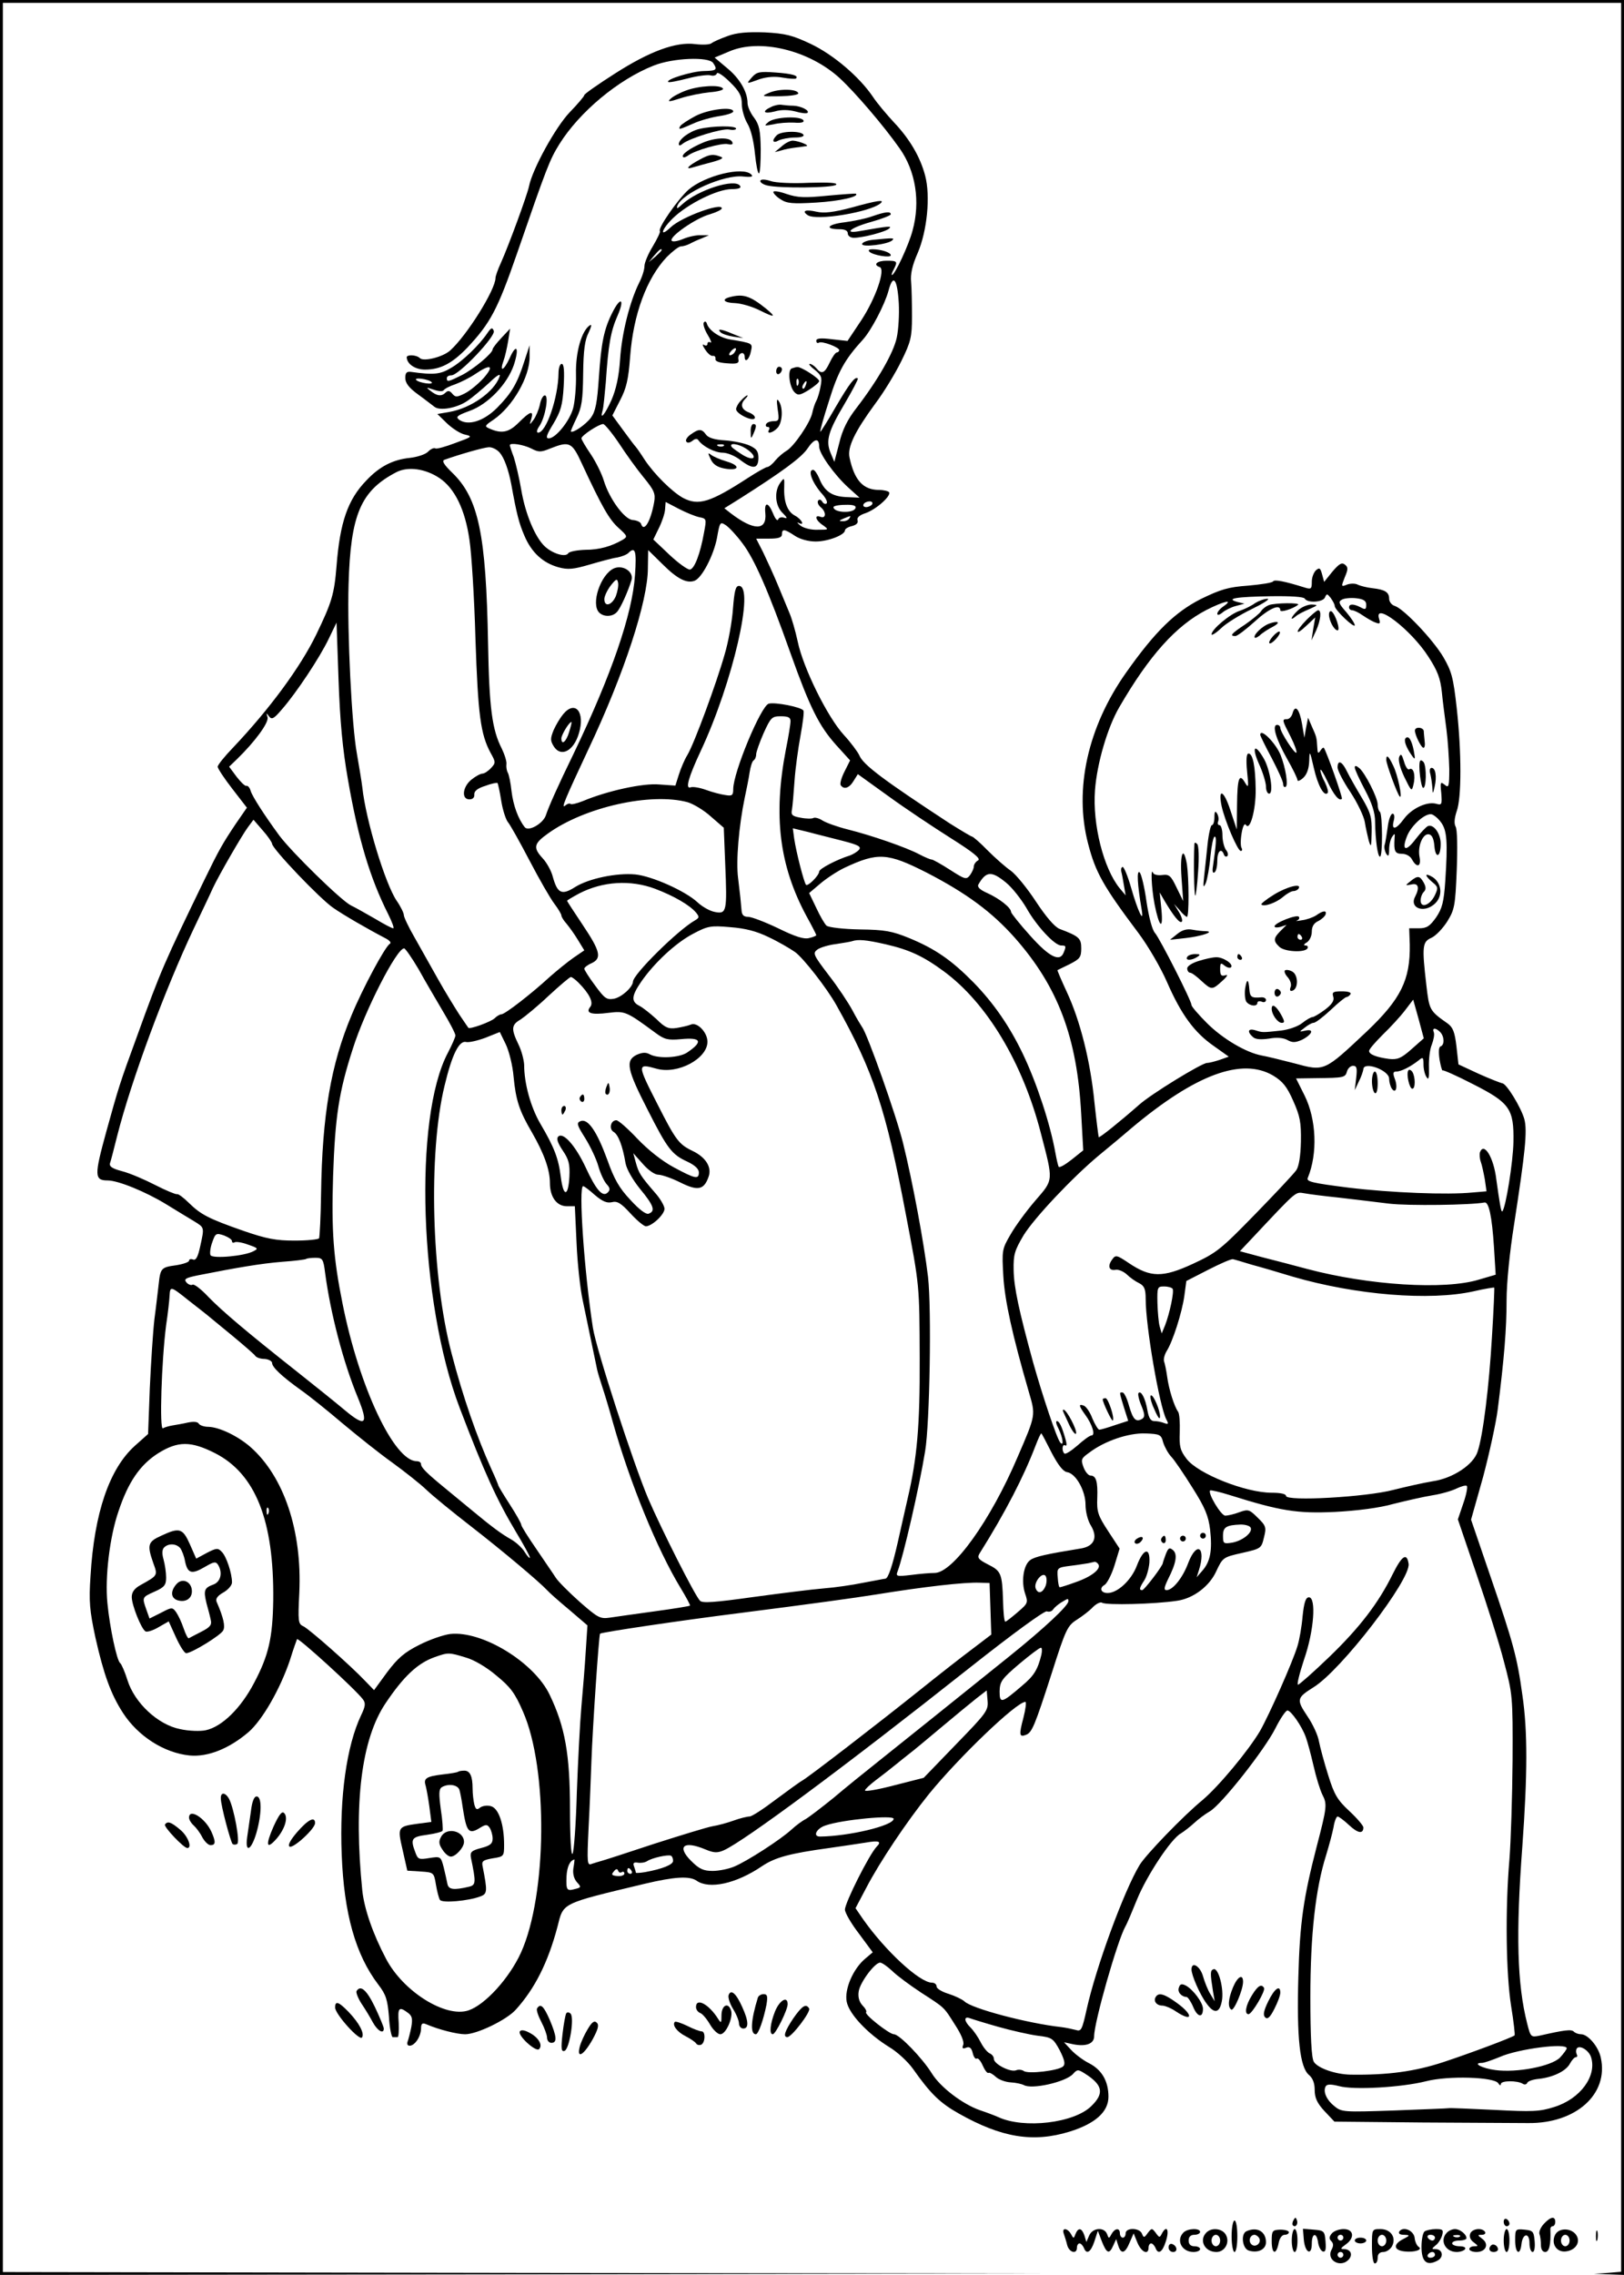 <?xml version="1.0" standalone="no"?>
<!DOCTYPE svg PUBLIC "-//W3C//DTD SVG 20010904//EN"
 "http://www.w3.org/TR/2001/REC-SVG-20010904/DTD/svg10.dtd">
<svg version="1.0" xmlns="http://www.w3.org/2000/svg"
 width="567pt" height="794pt" viewBox="0 0 567 794"
 preserveAspectRatio="xMidYMid meet">

<g transform="translate(0,794) scale(0.1,-0.1)"
fill="#000000" stroke="none">
<path d="M0 3970 l0 -3970 1833 2 1832 3 -1827 2 -1828 3 0 3960 0 3960 2825
0 2825 0 0 -3959 0 -3960 -47 -4 -48 -3 53 -2 52 -2 0 3970 0 3970 -2835 0
-2835 0 0 -3970z"/>
<path d="M2540 7814 c-25 -9 -50 -20 -56 -25 -6 -5 -31 -6 -56 -3 -68 9 -160
-25 -283 -104 -58 -37 -105 -70 -105 -74 0 -4 -23 -31 -51 -60 -49 -51 -130
-198 -142 -258 -6 -30 -71 -207 -98 -267 -11 -24 -19 -47 -19 -53 0 -41 -100
-201 -158 -253 -25 -23 -93 -40 -106 -27 -12 12 -46 13 -46 3 1 -24 30 -43 64
-43 54 0 95 22 147 76 81 86 106 133 174 329 105 304 114 327 148 382 70 112
205 225 329 274 67 27 193 32 208 9 16 -24 12 -27 -34 -28 -40 -1 -132 -29
-123 -38 2 -3 32 3 67 12 34 9 71 14 81 11 10 -3 20 0 22 7 2 6 23 -8 45 -30
34 -33 42 -49 42 -77 0 -20 9 -51 20 -69 12 -20 22 -63 26 -106 4 -39 10 -69
14 -67 4 2 6 40 6 84 -1 66 -5 85 -23 110 -13 16 -23 40 -23 51 0 39 -27 86
-71 122 l-44 37 50 21 c107 47 280 5 387 -93 53 -49 152 -164 209 -245 56 -79
73 -186 45 -287 -13 -50 -62 -155 -72 -155 -2 0 0 9 6 19 15 29 13 31 -25 31
-33 0 -48 -14 -24 -22 22 -7 -14 -110 -64 -186 l-48 -72 -55 6 c-39 5 -54 3
-54 -5 0 -7 4 -10 9 -7 10 7 71 -16 71 -26 0 -4 -4 -8 -8 -8 -5 0 -16 -16 -25
-35 -18 -38 -28 -43 -47 -20 -7 8 -17 15 -23 15 -5 0 3 -10 18 -21 23 -19 26
-27 20 -57 -3 -19 -10 -42 -15 -51 -5 -9 -11 -28 -14 -42 -7 -34 -65 -119 -91
-133 -10 -6 -28 -21 -38 -33 -10 -13 -23 -23 -28 -23 -5 0 -35 -17 -66 -37
-134 -87 -174 -99 -228 -71 -38 21 -100 82 -134 133 -14 22 -28 42 -31 45 -3
3 -23 29 -44 58 l-38 52 27 53 c22 42 29 72 35 152 11 148 58 274 128 348 20
20 42 37 49 37 7 0 21 4 31 9 9 5 28 14 42 19 l25 11 -28 0 c-15 1 -43 -5 -62
-13 -19 -8 -37 -11 -40 -6 -9 14 85 79 133 92 23 7 42 16 42 21 0 21 -139 -30
-177 -65 -42 -40 -35 -10 7 31 52 50 155 101 205 101 24 0 34 4 29 11 -17 28
-148 -14 -202 -64 -17 -16 -21 -17 -17 -5 17 44 162 109 229 102 29 -3 37 -1
29 7 -29 29 -162 -4 -219 -53 -37 -33 -109 -136 -100 -145 2 -3 -9 -26 -25
-53 -16 -26 -29 -57 -29 -69 0 -12 -8 -38 -19 -59 -32 -65 -60 -174 -66 -266
-4 -60 -14 -105 -30 -142 -23 -51 -42 -74 -31 -36 3 9 7 53 11 97 9 133 17
178 41 233 26 59 11 69 -18 11 -29 -57 -39 -105 -47 -225 -6 -91 -12 -120 -28
-142 -18 -24 -63 -55 -70 -48 -1 1 8 22 20 47 18 37 22 62 23 155 1 82 6 118
19 143 9 19 12 30 5 26 -29 -18 -51 -94 -49 -172 1 -43 -4 -96 -10 -118 -12
-44 -61 -105 -85 -105 -12 0 -8 12 16 51 26 44 32 64 36 130 3 55 1 79 -7 79
-6 0 -11 -15 -11 -32 -1 -86 -43 -208 -71 -208 -7 0 -5 10 5 24 20 31 33 106
18 106 -6 0 -14 -15 -17 -32 -4 -18 -14 -42 -22 -53 -15 -20 -15 -19 -8 3 9
31 -4 27 -44 -13 -35 -35 -60 -40 -104 -20 -16 7 -14 10 16 30 67 46 127 150
126 220 l0 40 -18 -55 c-25 -79 -45 -112 -95 -163 -48 -48 -102 -64 -133 -42
-13 10 -7 15 37 31 64 23 131 93 154 160 20 61 9 78 -15 23 -20 -43 -36 -50
-21 -8 5 13 12 44 16 68 l7 44 -31 -33 c-16 -17 -30 -35 -30 -39 0 -14 -66
-69 -107 -90 -48 -24 -53 -25 -53 -11 0 6 7 10 16 10 26 0 155 136 148 155 -5
13 -9 12 -22 -7 -28 -42 -87 -99 -127 -122 -38 -23 -61 -25 -140 -14 -15 2
-20 -3 -20 -21 0 -18 13 -35 45 -58 25 -18 50 -38 57 -43 19 -15 79 -4 115 21
18 12 52 41 76 63 29 28 41 34 36 21 -19 -53 -100 -110 -176 -123 l-41 -7 34
-33 c19 -18 47 -36 63 -39 27 -6 24 -8 -34 -29 -34 -13 -66 -22 -70 -19 -5 3
-16 -2 -25 -11 -9 -10 -38 -19 -63 -22 -60 -6 -107 -30 -153 -79 -65 -67 -92
-146 -104 -298 -8 -100 -17 -128 -71 -240 -55 -113 -162 -259 -291 -395 -29
-30 -53 -60 -53 -66 0 -6 23 -41 51 -77 l51 -66 -40 -58 c-44 -66 -57 -88
-108 -193 -140 -289 -152 -315 -235 -545 -62 -169 -65 -180 -108 -335 -42
-153 -42 -170 5 -170 36 0 132 -39 204 -83 36 -22 80 -49 97 -59 37 -23 37
-20 22 -88 -8 -37 -15 -50 -25 -46 -8 3 -14 1 -14 -4 0 -5 -20 -12 -45 -16
-52 -7 -55 -10 -61 -66 -3 -24 -9 -79 -15 -123 -5 -44 -12 -152 -16 -240 l-6
-160 -46 -41 c-89 -80 -142 -234 -155 -455 -6 -89 -3 -120 17 -214 29 -129 54
-198 96 -263 53 -82 144 -140 233 -149 64 -6 138 24 205 81 49 42 111 151 145
251 12 39 24 72 25 74 4 7 205 -176 230 -210 10 -13 9 -24 -6 -55 -51 -107
-76 -286 -68 -487 8 -206 48 -349 128 -454 27 -35 32 -53 37 -112 2 -39 9 -71
13 -71 5 0 12 0 17 0 4 0 5 23 4 50 -4 53 1 58 32 35 15 -11 17 -21 12 -50 -4
-20 -10 -43 -13 -51 -3 -8 0 -14 7 -14 18 0 39 31 40 59 0 18 4 22 18 16 44
-19 108 -35 136 -35 41 0 145 50 177 86 66 73 112 164 145 288 22 86 8 80 304
151 105 25 157 28 182 11 44 -31 138 -11 229 51 45 30 95 44 234 63 44 6 101
15 128 19 46 8 56 4 38 -14 -26 -27 -111 -196 -111 -220 0 -11 22 -49 49 -84
l48 -65 -26 -22 c-43 -36 -73 -107 -65 -150 8 -43 73 -112 149 -159 27 -16 64
-50 82 -75 62 -88 95 -120 161 -157 149 -84 259 -102 386 -63 90 28 136 69
136 122 0 54 -23 94 -68 117 -20 10 -48 31 -62 46 l-25 27 32 -7 c45 -9 73 2
73 28 0 49 81 333 109 383 6 10 24 53 41 95 34 83 119 212 153 230 11 7 32 23
46 36 14 13 39 32 55 41 41 24 192 216 229 290 17 34 36 62 42 62 12 0 50 -54
64 -93 6 -16 18 -61 27 -100 9 -40 23 -85 31 -101 17 -33 16 -43 -20 -181 -46
-178 -59 -265 -64 -455 -6 -212 5 -315 37 -342 13 -11 20 -28 20 -52 0 -27 8
-46 34 -74 l35 -37 308 -3 c169 -1 335 -2 368 -2 167 -2 282 101 254 228 -8
39 -45 82 -69 82 -9 0 -20 4 -25 9 -9 9 -32 6 -120 -14 -30 -6 -31 -5 -43 42
-35 137 -40 312 -17 618 18 251 19 402 0 530 -18 131 -32 182 -112 415 l-67
196 42 149 c22 83 45 188 51 235 23 181 31 283 31 382 0 60 11 169 26 263 39
253 47 328 36 369 -12 42 -63 125 -77 125 -5 1 -42 15 -82 33 l-71 33 -7 63
c-6 50 -12 66 -31 80 -63 44 -64 47 -74 133 -16 137 -14 152 18 166 15 7 39
32 55 57 25 41 28 53 33 179 3 77 2 143 -4 152 -6 11 -4 30 4 54 17 47 17 205
0 359 -12 108 -18 129 -47 179 -37 62 -138 168 -169 178 -11 3 -20 15 -20 25
0 23 -14 32 -58 37 -19 2 -42 8 -51 12 -8 5 -25 5 -37 1 -22 -9 -22 -8 -9 25
12 28 12 35 1 44 -11 9 -20 4 -44 -24 l-29 -36 -7 26 c-6 22 -9 25 -21 15 -8
-7 -15 -25 -15 -40 0 -26 -2 -28 -27 -20 -67 21 -103 28 -108 21 -2 -5 -42
-11 -87 -15 -70 -5 -96 -13 -166 -47 -90 -46 -159 -113 -260 -256 -134 -189
-183 -408 -133 -598 26 -100 52 -147 176 -312 33 -44 78 -121 100 -172 49
-112 95 -175 163 -222 l52 -37 -31 -11 c-18 -6 -38 -11 -45 -11 -18 0 -196
-109 -237 -146 -66 -58 -138 -116 -141 -113 -1 2 -8 57 -15 122 -14 143 -50
286 -97 386 -19 41 -33 74 -32 75 2 1 21 10 43 21 35 18 40 24 40 55 0 35 -7
42 -76 68 -17 7 -47 42 -82 95 -30 46 -70 95 -88 108 -19 13 -55 45 -81 71
-26 27 -51 48 -54 48 -3 0 -38 21 -78 46 -232 152 -303 205 -316 238 -5 11
-29 44 -54 71 -57 62 -142 234 -161 326 -8 37 -21 82 -29 100 -8 19 -26 63
-41 99 -15 36 -38 86 -51 113 l-24 47 45 0 c33 0 45 4 45 15 0 20 9 19 45 -5
18 -12 47 -20 73 -20 43 0 102 23 102 39 0 5 11 12 25 15 15 4 22 11 19 20 -3
9 6 18 28 25 37 13 90 60 82 73 -3 4 -19 8 -35 8 -55 0 -86 33 -103 113 -8 36
18 90 89 187 31 41 72 109 92 150 33 67 37 84 37 155 0 44 -1 98 -3 120 -3 28
4 59 23 102 33 77 45 199 26 270 -17 65 -54 128 -109 186 -25 27 -59 67 -74
90 -47 69 -137 146 -217 184 -64 30 -87 36 -160 40 -61 2 -98 -1 -130 -13z
m-230 -747 c0 -2 -10 -12 -22 -23 l-23 -19 19 23 c18 21 26 27 26 19z m828
-186 c2 -38 -1 -91 -7 -119 -11 -53 -67 -150 -140 -245 -32 -41 -50 -77 -61
-124 l-17 -65 -13 31 c-18 43 -8 76 49 172 27 46 48 86 46 88 -9 9 -29 -17
-77 -99 -28 -49 -53 -88 -54 -87 -2 2 12 51 31 110 31 100 54 142 118 212 29
32 76 122 89 170 16 61 31 43 36 -44z m-1449 -260 c-19 -21 -48 -45 -66 -54
-28 -14 -33 -14 -44 -1 -8 10 -15 12 -23 4 -14 -14 -29 -13 -52 5 -18 14 -17
14 10 5 17 -6 32 -7 35 -2 3 5 22 15 41 21 19 7 51 23 70 36 53 36 67 30 29
-14z m-182 -15 c4 -4 -4 -6 -19 -4 -15 2 -31 7 -35 12 -4 4 4 6 19 4 15 -2 31
-7 35 -12z m654 -213 c24 -37 63 -91 86 -119 37 -45 42 -57 37 -86 -12 -68
-36 -108 -46 -76 -2 6 -15 12 -29 13 -29 2 -82 75 -101 138 -7 23 -27 64 -45
91 -18 26 -33 52 -33 56 0 10 61 50 76 50 5 0 30 -30 55 -67z m699 -12 c0 -24
53 -98 101 -142 l40 -36 -46 2 c-50 2 -77 20 -95 66 -7 16 -16 29 -21 29 -21
0 -2 -48 34 -87 11 -13 17 -26 13 -30 -4 -4 -11 -1 -15 6 -5 8 -11 9 -15 3 -3
-5 1 -15 9 -22 20 -16 20 -41 0 -34 -23 9 -18 -12 8 -29 22 -16 21 -16 -19
-16 -22 -1 -49 6 -60 15 -10 8 -13 13 -6 9 23 -12 12 12 -12 25 -27 14 -40 48
-38 100 1 33 0 34 -13 16 -23 -30 -19 -82 8 -107 16 -16 17 -20 5 -16 -9 3
-19 1 -21 -6 -3 -7 -11 3 -18 21 -17 41 -31 41 -27 1 6 -62 -40 -62 -120 -1
l-23 18 53 33 c148 94 215 143 237 175 24 36 41 39 41 7z m-1006 -6 c27 -14
34 -14 68 0 66 26 75 22 109 -52 71 -153 96 -196 128 -225 32 -29 33 -31 15
-42 -40 -23 -81 -35 -131 -35 -28 -1 -55 -6 -59 -12 -9 -15 -54 -2 -82 24 -34
32 -68 114 -82 197 -7 41 -19 92 -26 114 -8 21 -14 40 -14 42 0 10 48 2 74
-11z m-110 -14 c16 -18 31 -59 41 -111 19 -105 27 -136 46 -180 25 -59 65 -95
119 -110 33 -9 52 -7 107 9 38 11 81 23 97 25 16 3 34 10 40 16 24 24 29 7 23
-77 -9 -136 -82 -348 -214 -623 -57 -117 -87 -185 -97 -215 -9 -29 -61 -59
-74 -42 -23 29 -40 76 -46 125 -3 29 -9 58 -13 65 -4 7 -6 20 -5 29 2 9 -6 34
-16 55 -34 66 -44 142 -48 368 -7 380 -33 506 -125 595 -28 27 -37 41 -28 45
53 19 137 43 155 44 11 1 28 -7 38 -18z m-209 -90 c53 -36 89 -110 104 -215 7
-44 17 -200 21 -346 9 -267 18 -333 53 -398 18 -32 18 -35 1 -53 -9 -10 -23
-19 -29 -19 -7 0 -24 -9 -39 -21 -31 -25 -36 -69 -7 -69 12 0 18 7 17 17 -1
12 12 22 38 30 21 8 41 12 43 10 2 -3 8 -30 13 -62 5 -32 16 -65 23 -74 8 -9
42 -70 76 -135 34 -65 73 -133 87 -151 13 -17 24 -36 24 -40 0 -5 8 -18 18
-29 10 -12 28 -37 40 -57 l22 -36 -38 -26 c-20 -14 -57 -44 -82 -66 -64 -59
-157 -131 -169 -131 -5 0 -16 -6 -24 -14 -12 -12 -88 -40 -92 -33 -1 1 -15 22
-32 47 -16 25 -50 80 -74 123 -24 43 -61 108 -81 144 -21 36 -38 72 -38 79 0
7 -11 30 -25 50 -40 59 -108 282 -120 396 -2 18 -11 71 -19 118 -18 97 -34
420 -29 590 7 244 42 327 167 392 41 21 102 12 151 -21z m906 -136 c26 -5 26
-6 17 -54 -13 -73 -33 -126 -49 -129 -8 -1 -40 22 -71 51 l-57 54 19 39 c11
22 21 51 22 66 l2 26 46 -24 c25 -13 57 -26 71 -29z m604 45 c-3 -5 -13 -10
-21 -10 -8 0 -12 5 -9 10 3 6 13 10 21 10 8 0 12 -4 9 -10z m-58 -13 c-6 -20
-77 -17 -77 3 0 4 18 8 41 8 27 1 39 -3 36 -11z m-22 -37 c-3 -5 -14 -10 -23
-9 -14 0 -13 2 3 9 27 11 27 11 20 0z m-373 -86 c42 -55 91 -167 168 -384 68
-191 100 -254 159 -320 l49 -54 -19 -38 c-11 -21 -17 -43 -14 -48 11 -17 30
-11 45 14 l15 24 107 -77 c59 -43 157 -108 217 -146 81 -51 106 -72 96 -78 -8
-4 -15 -14 -15 -21 0 -7 -6 -20 -13 -30 -13 -17 -17 -16 -70 18 -31 20 -60 36
-64 36 -5 0 -24 8 -43 18 -45 24 -166 66 -250 87 -36 9 -75 23 -88 31 -12 8
-27 12 -32 9 -5 -3 -25 -3 -45 1 -29 5 -34 10 -30 28 2 11 6 57 9 101 3 44 13
115 21 158 8 44 13 83 10 87 -7 12 -98 30 -121 24 -27 -7 -124 -240 -124 -298
0 -22 -4 -25 -27 -21 -16 2 -46 10 -68 18 -22 8 -46 12 -54 9 -19 -7 -8 34 36
128 111 237 189 575 133 575 -12 0 -16 -18 -21 -80 -3 -44 -16 -116 -29 -159
-28 -99 -106 -311 -130 -351 -10 -16 -23 -47 -30 -69 l-12 -38 -57 4 c-56 5
-180 -22 -266 -58 -20 -8 -40 -13 -43 -10 -3 3 -11 1 -19 -6 -15 -12 0 23 81
196 125 264 208 518 208 633 l1 63 51 -50 c51 -51 84 -67 111 -57 26 10 66 88
78 148 10 57 11 59 31 46 12 -8 38 -36 58 -63z m2068 -219 c0 -14 70 -80 70
-67 0 6 -14 27 -30 46 -26 29 -28 36 -15 43 8 5 31 7 50 5 26 -3 35 -9 35 -23
0 -16 -3 -18 -19 -9 -25 13 -41 13 -41 0 0 -5 5 -10 11 -10 6 0 23 -8 37 -18
15 -10 35 -22 45 -25 15 -6 17 -3 12 13 -20 63 112 -38 172 -132 32 -49 42
-76 47 -123 3 -33 11 -91 16 -130 5 -38 9 -101 10 -139 0 -62 -2 -67 -16 -55
-15 12 -16 9 -12 -29 3 -41 2 -43 -19 -37 -33 8 -86 -18 -112 -54 -27 -37 -44
-40 -35 -6 4 15 2 25 -4 25 -6 0 -14 -21 -17 -47 -4 -27 -8 -55 -11 -63 -2 -8
1 -22 6 -30 7 -11 10 -8 10 15 0 17 5 37 11 45 8 12 10 12 8 -5 -3 -46 1 -55
26 -55 14 0 29 -8 35 -20 17 -31 33 -25 26 10 -7 37 12 82 33 78 11 -2 17 -16
19 -41 4 -46 22 -39 22 8 0 35 -24 69 -44 62 -6 -2 -25 -22 -43 -45 -35 -47
-51 -41 -30 11 16 38 63 79 85 75 8 -2 23 -14 33 -28 21 -28 24 -68 15 -205
-5 -74 -11 -96 -32 -127 -22 -31 -33 -38 -60 -38 l-34 0 2 -57 c2 -123 -31
-190 -150 -303 -150 -141 -147 -140 -254 -111 -46 12 -96 24 -113 27 -54 10
-136 58 -191 113 -30 30 -54 58 -54 63 0 15 -110 231 -127 251 -10 10 -22 56
-30 109 -7 51 -18 97 -24 103 -11 10 -8 -43 7 -130 9 -52 -13 -7 -37 77 -12
42 -26 75 -30 72 -5 -2 -6 -10 -4 -17 2 -7 6 -28 9 -47 l6 -35 -21 25 c-56 69
-95 222 -86 342 7 94 44 220 85 290 105 181 198 284 304 339 61 31 97 39 60
13 -12 -8 -22 -20 -22 -26 0 -6 7 -5 18 4 9 8 31 19 47 23 l30 8 -25 6 c-43
12 -3 18 117 20 69 1 114 -2 118 -8 10 -17 65 -13 71 4 6 14 8 13 20 -2 7 -10
14 -22 14 -28z m-3445 -607 c36 -207 77 -343 140 -468 14 -28 22 -50 18 -50
-5 0 -33 15 -63 33 -30 17 -68 39 -85 47 -34 17 -206 185 -250 244 -52 71 -94
136 -100 156 -3 11 -10 19 -15 17 -5 -1 -20 14 -34 32 l-26 35 27 26 c63 61
113 129 107 147 -5 15 -4 16 5 3 10 -13 17 -9 46 25 49 56 131 179 163 246
l27 56 7 -200 c5 -143 14 -242 33 -349z m1545 205 c0 -10 -7 -54 -16 -98 -45
-233 -23 -407 72 -583 19 -34 34 -64 34 -66 0 -2 -11 -7 -25 -10 -18 -5 -49 5
-108 34 -46 22 -93 40 -105 40 -16 0 -22 7 -23 23 -3 34 -4 47 -12 112 -8 60
3 184 23 280 6 28 14 67 17 88 3 20 9 40 14 43 5 3 9 12 9 21 0 8 12 42 26 74
25 55 29 59 60 59 26 0 34 -4 34 -17z m-359 -283 c20 -6 57 -28 81 -50 l45
-39 5 -126 c7 -167 5 -176 -36 -168 -17 3 -44 18 -61 34 -42 39 -158 91 -217
97 -65 6 -162 -14 -210 -44 -47 -30 -62 -22 -78 36 -5 20 -21 49 -35 64 -34
37 -32 51 17 86 128 93 361 145 489 110z m-1451 -145 c0 -17 169 -194 214
-224 36 -25 117 -72 184 -107 13 -7 19 -15 13 -18 -17 -11 -94 -154 -133 -248
-73 -173 -103 -350 -107 -623 -1 -82 -5 -153 -7 -157 -3 -4 -41 -8 -85 -8 -65
0 -98 6 -179 34 -123 43 -149 57 -191 98 -18 18 -37 32 -41 30 -5 -1 -39 13
-76 32 -37 19 -88 41 -115 48 -34 9 -46 16 -43 28 3 8 14 51 25 95 49 193 167
512 268 725 30 63 60 126 66 140 21 45 102 185 122 212 l20 27 32 -37 c18 -20
32 -41 33 -47z m1993 10 c54 -14 65 -20 56 -31 -6 -7 -21 -16 -32 -20 -43 -13
-107 -46 -107 -56 0 -13 -39 -53 -46 -46 -7 8 -34 113 -41 160 l-5 37 54 -13
c29 -8 83 -21 121 -31z m293 -111 c139 -72 227 -137 307 -227 151 -171 218
-348 232 -617 l7 -125 -40 -32 c-23 -18 -43 -30 -46 -25 -2 4 -7 25 -11 47
-18 102 -66 247 -114 347 -46 96 -101 176 -172 249 -77 78 -133 117 -225 155
-59 24 -84 29 -172 30 -56 1 -108 7 -116 13 -7 6 -23 34 -36 62 l-25 52 39 33
c21 18 59 43 84 55 117 55 150 53 288 -17z m277 -35 c21 -17 52 -57 70 -87 35
-63 99 -132 122 -132 17 0 18 -2 9 -24 -13 -35 -50 -17 -117 58 -37 41 -67 79
-67 83 0 15 -41 47 -83 66 -25 11 -36 21 -31 30 27 47 46 48 97 6z m-1226 -21
c66 -25 121 -57 143 -83 12 -15 12 -18 -3 -27 -59 -33 -216 -188 -217 -214 -1
-20 -40 -55 -67 -60 -25 -4 -32 1 -65 46 -21 28 -38 55 -38 59 0 4 11 13 25
19 37 17 31 42 -30 133 -30 45 -55 83 -55 85 0 2 19 13 43 26 82 42 178 48
264 16z m397 -169 c34 -16 75 -40 92 -52 29 -21 111 -126 144 -185 129 -230
173 -362 243 -732 48 -250 47 -245 48 -500 1 -236 -9 -349 -42 -490 -11 -47
-26 -116 -35 -155 -18 -79 -33 -125 -43 -125 -3 0 -37 -7 -76 -14 -38 -8 -101
-17 -140 -20 -38 -3 -149 -17 -245 -30 -135 -19 -178 -22 -186 -13 -18 18
-135 250 -181 357 -52 123 -181 519 -193 596 -30 193 -51 494 -34 494 4 0 22
-14 41 -31 26 -22 42 -29 59 -25 19 5 32 -3 65 -39 23 -25 47 -45 54 -45 21 0
65 41 65 61 0 10 -15 36 -33 56 -51 59 -57 69 -67 105 l-9 33 33 -37 c19 -22
42 -38 54 -38 12 0 47 -12 77 -27 62 -31 83 -26 99 20 12 33 -10 68 -56 90
-48 23 -59 38 -122 162 -72 141 -72 144 -4 125 74 -21 178 35 178 94 0 33 -36
70 -58 60 -9 -4 -32 -9 -50 -12 -28 -4 -40 1 -70 31 -21 19 -47 40 -59 46 -30
15 -29 34 6 85 46 66 120 135 181 167 51 27 61 29 129 23 53 -4 92 -14 135
-35z m409 -25 c82 -19 130 -41 202 -94 151 -111 276 -320 339 -565 44 -169 45
-161 -19 -235 -31 -36 -70 -89 -87 -119 -30 -51 -30 -56 -25 -145 5 -85 31
-204 89 -404 24 -82 25 -79 -39 -227 -94 -221 -226 -405 -290 -405 -16 0 -52
-3 -82 -7 -51 -6 -54 -5 -47 13 19 49 75 290 96 419 16 95 23 496 10 609 -14
118 -54 333 -87 466 -24 98 -125 382 -143 405 -4 6 -20 32 -34 59 -14 26 -51
82 -83 123 -54 71 -56 76 -39 89 10 7 39 16 65 19 25 4 51 8 56 10 21 7 48 5
118 -11z m-1632 -86 c22 -40 61 -106 85 -147 24 -40 44 -78 44 -85 0 -6 -12
-33 -26 -60 -121 -227 -100 -871 41 -1240 85 -223 129 -320 196 -432 27 -45
49 -85 49 -90 0 -5 -8 3 -18 19 -9 15 -31 35 -49 45 -32 18 -66 43 -137 102
-23 19 -64 53 -91 75 -66 54 -85 73 -85 85 0 6 -7 10 -15 10 -79 0 -201 259
-259 550 -32 159 -39 253 -33 446 7 206 20 293 69 444 42 133 153 350 179 350
4 0 27 -33 50 -72z m558 -47 c39 -39 54 -70 42 -85 -18 -22 3 -29 64 -21 57 7
62 5 165 -71 30 -22 42 -25 87 -21 71 7 79 -8 23 -46 -27 -19 -101 -23 -131
-7 -14 8 -27 7 -47 -2 -39 -20 -33 -51 40 -193 69 -136 84 -155 139 -180 25
-12 39 -25 39 -37 0 -25 -12 -23 -88 18 -41 22 -90 61 -127 100 -33 35 -66 64
-73 64 -20 0 -27 -31 -9 -41 16 -10 31 -49 41 -109 4 -21 25 -58 51 -90 48
-58 54 -77 30 -86 -9 -4 -33 14 -64 48 -39 41 -57 73 -81 141 -36 98 -67 144
-93 134 -15 -6 -13 -13 16 -59 18 -29 39 -73 46 -98 7 -25 20 -53 29 -63 12
-13 13 -20 4 -29 -18 -18 -41 9 -77 87 -36 77 -79 125 -96 108 -7 -7 -2 -22
16 -49 21 -31 25 -47 23 -91 -4 -71 -21 -72 -30 -1 -8 65 -23 104 -72 187 -33
57 -56 139 -56 205 -1 17 -9 49 -20 71 -26 54 -25 68 8 87 15 10 59 46 97 82
39 36 73 65 78 66 4 0 16 -9 26 -19z m2909 -233 c-36 -32 -49 -37 -78 -34 -45
6 -70 16 -70 28 0 6 22 31 48 57 26 25 61 63 77 84 l29 38 19 -68 18 -67 -43
-38z m100 60 c15 -15 16 -45 2 -50 -7 -2 -8 -19 -4 -46 4 -23 9 -41 11 -38 2
2 50 -19 106 -48 128 -65 143 -86 141 -201 -1 -69 -27 -232 -39 -243 -4 -4 -9
27 -21 113 -9 75 -43 131 -57 93 -2 -7 -1 -22 3 -33 4 -11 10 -39 14 -61 l6
-42 -48 -4 c-88 -9 -287 -1 -435 17 -126 16 -147 21 -141 34 35 85 30 204 -11
287 l-30 60 70 1 c98 1 102 2 108 24 3 10 12 19 21 19 13 0 15 -8 11 -42 l-5
-43 14 30 c9 17 15 36 16 43 1 29 90 -3 90 -33 0 -11 4 -26 9 -34 14 -21 22 4
11 33 -8 21 -6 26 5 26 17 0 50 17 78 39 15 13 17 11 17 -15 0 -16 5 -36 11
-44 7 -11 9 -2 8 35 -1 28 3 63 10 79 6 16 10 35 7 43 -7 16 6 17 22 1z
m-3235 -155 c8 -83 20 -120 64 -195 42 -73 63 -130 63 -177 0 -49 24 -81 59
-81 l28 0 6 -129 c3 -71 13 -160 21 -197 8 -38 22 -105 31 -149 9 -44 18 -87
20 -96 2 -9 10 -36 18 -60 8 -24 25 -80 37 -124 59 -209 154 -442 236 -577 20
-33 35 -61 33 -62 -2 -2 -58 -11 -124 -20 -66 -9 -136 -19 -156 -22 -34 -5
-42 0 -105 55 -38 34 -76 72 -84 85 -8 13 -39 57 -67 99 -29 42 -53 80 -53 85
0 5 -18 37 -40 71 -22 34 -40 64 -40 66 0 2 -11 29 -25 59 -49 108 -99 251
-138 401 -71 268 -82 700 -25 935 26 109 51 160 76 153 10 -2 40 5 67 15 l50
20 21 -43 c11 -23 24 -74 27 -112z m2652 3 c33 -20 48 -38 70 -88 24 -54 28
-75 27 -142 -1 -50 -7 -87 -16 -100 -8 -12 -72 -80 -143 -153 -120 -123 -134
-135 -218 -174 -106 -49 -148 -48 -223 2 -43 29 -47 30 -59 13 -17 -23 -11
-40 12 -36 9 2 27 -5 39 -16 11 -11 31 -25 44 -31 17 -9 22 -20 22 -54 0 -97
48 -374 72 -421 9 -16 7 -18 -7 -13 -9 4 -25 7 -35 7 -12 0 -19 10 -24 38 -7
41 -22 70 -31 60 -3 -3 1 -23 10 -44 12 -30 13 -39 3 -46 -22 -13 -32 -3 -46
45 -7 26 -17 47 -23 47 -11 0 -12 4 5 -52 l15 -47 -46 -15 c-26 -9 -50 -16
-55 -16 -4 0 -15 18 -24 39 -8 22 -22 42 -30 45 -19 7 -18 0 5 -32 25 -34 36
-72 22 -72 -6 0 -28 -16 -49 -35 -22 -19 -42 -32 -46 -28 -10 10 -7 35 3 28 6
-3 6 5 1 22 -13 46 -22 63 -30 63 -5 0 -2 -12 6 -27 15 -31 19 -63 6 -48 -12
13 -63 166 -95 280 -49 179 -67 261 -68 322 -1 54 3 68 35 122 38 61 169 200
261 277 28 23 80 66 116 97 223 187 385 247 494 183z m230 -426 c50 -6 128
-15 175 -21 68 -8 286 -5 333 4 15 3 26 -48 33 -155 l6 -97 -58 -17 c-120 -37
-385 -20 -600 37 -44 12 -114 30 -157 41 l-78 21 48 51 c155 165 145 156 178
151 16 -3 71 -10 120 -15z m-3865 -152 c0 -5 4 -7 9 -4 5 3 26 0 47 -8 35 -12
37 -14 19 -23 -31 -17 -142 -27 -150 -14 -3 6 -1 26 6 45 11 32 14 33 41 24
15 -6 28 -14 28 -20z m325 -110 c19 -143 64 -314 114 -435 39 -95 28 -106 -45
-45 -32 27 -107 87 -165 133 -181 143 -262 212 -311 262 -25 27 -51 47 -56 43
-5 -3 -15 1 -21 8 -10 12 -3 16 41 25 137 27 219 41 293 47 44 3 82 8 84 10 2
2 17 4 32 4 25 0 28 -4 34 -52z m3235 28 c30 -8 95 -27 144 -42 220 -64 478
-85 631 -51 38 9 71 14 72 13 1 -1 -2 -78 -8 -172 -10 -172 -31 -344 -50 -400
-14 -46 -87 -94 -157 -104 -31 -5 -93 -19 -137 -30 -94 -25 -375 -41 -375 -21
0 7 -20 11 -50 11 -91 0 -257 66 -297 118 -23 30 -26 44 -24 94 1 33 -1 65 -6
71 -13 18 -32 77 -38 122 -3 22 -8 46 -11 54 -2 8 2 23 9 35 21 32 54 135 62
193 l7 52 76 39 c43 22 82 39 87 37 6 -1 35 -10 65 -19z m-3710 -126 c25 -19
52 -41 60 -47 8 -7 49 -40 90 -74 41 -34 78 -66 81 -71 4 -6 18 -11 33 -11 14
-1 26 -8 26 -14 0 -15 34 -47 101 -95 26 -18 91 -70 145 -116 55 -46 133 -108
174 -137 41 -30 95 -72 119 -95 23 -22 93 -79 155 -127 112 -87 238 -193 266
-223 8 -9 43 -40 78 -69 l63 -54 -6 -91 c-3 -50 -10 -136 -15 -191 -5 -55 -12
-190 -16 -300 -3 -110 -10 -207 -15 -215 -5 -9 -9 57 -9 156 0 190 -17 287
-71 399 -54 113 -235 224 -347 212 -24 -3 -73 -20 -108 -38 -52 -26 -75 -46
-112 -95 l-46 -63 -31 32 c-50 53 -195 181 -216 191 -18 8 -19 17 -14 117 10
217 -54 406 -171 509 -45 39 -109 69 -146 70 -15 0 -30 5 -34 11 -4 7 -18 8
-38 4 -17 -4 -41 -8 -53 -10 -12 -2 -27 -6 -34 -10 -13 -9 -5 236 11 360 6 39
11 84 12 102 2 35 3 35 68 -17z m3434 42 c6 -10 -10 -85 -26 -127 l-12 -29 -7
24 c-4 14 -7 51 -8 83 -1 54 0 57 23 57 14 0 27 -4 30 -8z m-422 -573 c22 -42
40 -65 53 -67 31 -4 65 -65 65 -114 0 -24 8 -56 19 -73 25 -42 11 -73 -38 -80
-117 -19 -158 -28 -174 -40 -24 -17 -32 -75 -18 -117 11 -32 10 -34 -26 -65
-21 -18 -40 -33 -43 -33 -4 0 -7 33 -8 73 -3 96 -7 104 -53 127 -33 17 -38 23
-29 38 91 145 154 268 195 375 10 26 19 46 21 44 2 -2 18 -32 36 -68z m389 37
c5 -16 17 -38 28 -50 11 -11 44 -60 74 -108 45 -71 56 -99 62 -147 8 -72 1
-111 -27 -143 l-20 -23 8 25 c25 79 -7 103 -37 26 -19 -52 -54 -96 -76 -96
-10 0 -9 9 5 38 29 57 34 88 17 102 -12 10 -16 8 -25 -15 -5 -14 -10 -28 -10
-30 0 -10 -65 -95 -72 -95 -12 0 -10 8 7 34 8 12 16 40 18 62 3 56 -21 50 -44
-11 -19 -50 -67 -95 -102 -95 -23 0 -30 17 -11 28 9 5 25 36 35 68 l18 59 -40
61 c-36 55 -40 68 -38 116 2 57 -4 78 -24 78 -7 0 -18 13 -24 29 -10 27 -8 31
20 51 54 41 137 69 196 67 51 -2 55 -4 62 -31z m-3310 -38 c141 -72 206 -235
203 -513 -2 -131 -16 -193 -67 -289 -46 -88 -112 -153 -169 -165 -18 -4 -58
-3 -89 4 -77 15 -159 91 -184 171 -9 29 -21 56 -25 59 -12 7 -37 126 -45 210
-9 90 8 232 39 321 34 102 75 161 137 201 70 44 115 44 200 1z m4358 -175
l-19 -56 65 -191 c36 -105 80 -243 96 -306 30 -113 31 -119 30 -345 -1 -126
-6 -282 -11 -345 -15 -175 -12 -399 6 -512 9 -55 14 -101 12 -102 -10 -8 -157
-63 -248 -93 -100 -33 -195 -46 -325 -44 -53 1 -115 23 -128 45 -8 14 -12 87
-12 226 0 218 18 378 55 495 10 33 22 77 26 98 3 20 10 37 14 37 4 0 22 -13
40 -30 31 -29 50 -32 50 -8 0 6 -22 32 -49 57 -42 39 -53 58 -74 126 -14 44
-28 97 -32 117 -3 20 -21 60 -41 89 -38 57 -37 63 22 100 96 59 340 376 332
431 -6 40 -23 29 -55 -35 -50 -102 -116 -188 -223 -291 -55 -53 -104 -96 -108
-96 -5 0 5 39 21 88 35 100 43 217 17 217 -11 0 -17 -17 -22 -65 -3 -36 -11
-83 -18 -105 -16 -54 -98 -239 -131 -297 -41 -69 -144 -193 -201 -241 -67 -55
-197 -190 -219 -226 -54 -89 -152 -355 -185 -504 -16 -72 -19 -78 -38 -72 -12
3 -34 8 -51 10 -117 13 -314 65 -338 90 -8 7 -33 19 -55 26 -23 7 -42 18 -42
26 0 7 -7 13 -16 13 -43 0 -163 111 -241 222 l-26 38 38 72 c47 90 140 229
218 326 105 129 306 322 337 322 4 0 1 -25 -7 -56 -16 -60 -14 -68 9 -59 21 8
30 29 90 215 49 154 55 166 88 187 19 12 45 32 56 44 12 12 27 19 32 15 15 -9
183 -5 262 7 56 8 112 50 136 102 23 49 24 50 91 65 66 15 67 16 76 54 9 35 7
41 -22 69 -29 29 -33 30 -64 19 -18 -7 -41 -12 -49 -12 -15 0 -62 79 -53 88 2
2 33 -5 68 -16 178 -56 236 -65 367 -59 77 4 156 14 205 28 44 11 105 25 136
30 32 5 69 16 85 24 15 7 31 12 35 9 4 -2 -1 -30 -12 -61z m-4172 -35 c-3 -8
-6 -5 -6 6 -1 11 2 17 5 13 3 -3 4 -12 1 -19z m3429 -49 c10 -16 -26 -46 -63
-53 -31 -5 -33 -4 -33 24 0 30 11 37 62 39 15 0 30 -4 34 -10z m-531 -129 c10
-16 -24 -43 -79 -62 -27 -10 -53 -18 -56 -18 -3 0 -6 16 -7 34 -3 34 -2 35 45
41 26 3 54 8 62 9 8 2 18 4 22 5 4 0 10 -4 13 -9z m-184 -74 c-10 -26 -27 -31
-35 -10 -8 21 24 60 35 43 4 -7 4 -21 0 -33z m-193 -81 l3 -90 -63 -48 c-35
-26 -117 -90 -183 -143 -155 -124 -389 -304 -413 -318 -11 -6 -53 -37 -95 -68
-42 -32 -82 -58 -90 -58 -8 0 -33 -6 -55 -14 -22 -8 -55 -17 -74 -20 -18 -3
-109 -31 -203 -61 -93 -31 -177 -58 -185 -60 -8 -2 -23 -7 -33 -10 -17 -7 -18
-1 -12 126 4 74 8 179 10 234 4 115 26 439 30 443 4 5 280 46 495 73 235 30
395 52 470 64 166 27 307 43 360 41 l35 -1 3 -90z m272 26 c0 -15 -84 -94
-206 -192 -194 -156 -375 -301 -454 -364 -48 -38 -121 -97 -161 -131 -41 -33
-84 -66 -96 -73 -12 -6 -35 -23 -50 -37 -37 -34 -154 -110 -200 -129 -19 -8
-53 -15 -75 -15 -32 0 -47 7 -75 35 -51 51 -26 72 50 40 29 -12 41 -13 64 -3
70 31 420 290 857 636 153 121 263 201 271 198 8 -3 18 0 22 7 5 7 17 17 28
24 25 15 25 15 25 4z m-94 -186 c-13 -53 -26 -74 -68 -109 -71 -61 -78 -63
-78 -19 1 34 7 43 68 95 37 31 71 57 76 57 4 1 5 -10 2 -24z m-2010 -10 c29
-8 73 -34 107 -63 49 -40 65 -61 93 -126 88 -199 84 -640 -7 -841 -41 -90
-126 -183 -184 -202 -80 -26 -227 66 -287 180 -46 87 -76 174 -83 238 -31 306
-3 529 81 654 63 94 112 140 171 161 48 17 50 17 109 -1z m1712 -303 l-113
-117 -102 -26 c-57 -15 -103 -23 -103 -18 0 4 17 20 38 36 20 15 51 39 68 53
17 14 40 32 50 40 11 8 60 49 109 90 50 42 106 88 125 103 l35 27 3 -36 c3
-34 -4 -43 -110 -152z m-218 -260 c0 -24 -157 -61 -257 -62 -27 0 -12 29 20
39 58 20 237 37 237 23z m-770 -147 c0 -13 -37 -28 -97 -39 -18 -3 -33 -4 -33
-2 0 3 -3 12 -6 21 -5 12 -2 16 12 14 10 -2 25 0 33 5 18 12 74 24 84 19 4 -2
7 -10 7 -18z m-348 -25 c-3 -20 2 -37 12 -49 16 -17 15 -19 -6 -24 -29 -8 -32
-5 -30 45 2 33 12 55 28 58 0 0 -1 -14 -4 -30z m169 -14 c5 3 9 0 9 -5 0 -6
-11 -10 -24 -9 -20 2 -23 5 -13 16 7 10 13 10 15 3 2 -6 8 -9 13 -5z m34 4 c3
-5 1 -10 -4 -10 -6 0 -11 5 -11 10 0 6 2 10 4 10 3 0 8 -4 11 -10z m910 -349
c16 -16 62 -50 100 -75 85 -55 79 -49 120 -114 21 -32 32 -59 28 -69 -5 -12
-2 -15 10 -10 12 5 19 -1 23 -18 3 -14 10 -23 14 -20 5 3 14 -8 21 -24 7 -16
16 -28 20 -26 3 3 15 -4 25 -13 10 -10 34 -19 53 -20 19 -1 39 -6 45 -9 27
-17 146 10 172 38 15 17 18 17 43 1 61 -39 67 -68 22 -112 -59 -60 -236 -81
-326 -39 -11 5 -40 16 -64 24 -60 21 -138 80 -168 129 -33 53 -113 136 -132
136 -16 0 -105 70 -97 77 3 3 -3 14 -13 24 -11 12 -16 29 -13 48 4 31 56 101
75 101 6 0 25 -13 42 -29z m370 -195 c46 -13 108 -27 137 -31 51 -6 55 -9 78
-51 17 -34 20 -48 12 -56 -15 -15 -124 -28 -138 -16 -6 4 -18 6 -27 2 -20 -7
-77 22 -77 40 0 8 -7 16 -14 19 -8 3 -23 21 -32 39 -9 18 -25 41 -35 51 -23
22 -25 41 -3 33 8 -3 53 -17 99 -30z m1985 -75 c0 -4 -11 -19 -24 -33 -31 -30
-150 -53 -225 -43 -47 6 -82 25 -47 25 8 0 36 10 63 21 63 28 233 50 233 30z
m85 -31 c21 -66 -38 -146 -129 -174 -50 -16 -76 -17 -209 -10 -84 4 -155 7
-158 6 -4 -1 -89 -4 -190 -8 -177 -6 -185 -6 -210 15 -28 22 -41 52 -30 70 5
7 18 7 46 0 50 -14 216 -5 304 17 77 20 238 15 252 -7 5 -8 9 -9 9 -3 0 13 58
13 77 1 6 -4 13 -2 15 3 2 6 19 12 38 14 51 5 97 27 111 53 7 13 16 23 21 23
5 0 6 5 3 10 -3 6 -3 15 0 20 9 14 42 -5 50 -30z"/>
<path d="M2143 5956 c-46 -21 -81 -124 -51 -154 16 -16 46 -15 61 1 13 12 41
76 52 113 8 29 -31 54 -62 40z m7 -97 c-14 -32 -40 -39 -40 -10 0 10 10 31 22
47 19 24 23 26 26 10 2 -10 -2 -31 -8 -47z"/>
<path d="M1966 5447 c-10 -12 -25 -37 -33 -55 -12 -30 -12 -37 1 -58 25 -38
69 -15 87 46 23 75 -13 118 -55 67z m21 -62 c-10 -34 -27 -48 -27 -22 0 12 27
57 35 57 2 0 -2 -16 -8 -35z"/>
<path d="M4382 5835 c-12 -9 -36 -21 -54 -27 -34 -11 -98 -65 -98 -82 0 -5 15
4 33 21 17 17 66 47 107 67 41 20 66 36 55 36 -11 0 -30 -7 -43 -15z"/>
<path d="M4430 5828 c-10 -4 -22 -13 -27 -21 -4 -7 -29 -28 -55 -46 -50 -33
-56 -41 -35 -41 7 0 37 23 67 50 50 46 90 64 90 40 0 -9 44 5 62 19 10 8 -80
7 -102 -1z"/>
<path d="M4532 5810 c-24 -22 -31 -40 -9 -22 7 7 29 18 48 26 32 14 32 15 8
16 -14 0 -35 -9 -47 -20z"/>
<path d="M4562 5777 c-41 -42 -42 -60 -1 -21 l31 29 -7 -40 -6 -40 16 34 c16
36 20 71 7 71 -4 0 -22 -15 -40 -33z"/>
<path d="M4640 5795 c0 -21 18 -55 30 -55 11 0 -8 57 -21 66 -5 3 -9 -2 -9
-11z"/>
<path d="M4430 5763 c-21 -8 -50 -34 -50 -46 0 -6 8 -3 18 5 9 9 31 23 47 31
28 15 18 22 -15 10z"/>
<path d="M4445 5720 c-10 -11 -16 -22 -13 -25 3 -3 13 4 23 15 10 11 16 22 13
25 -3 3 -13 -4 -23 -15z"/>
<path d="M4513 5451 c-3 -12 -12 -21 -19 -21 -19 0 -18 -3 12 -61 14 -28 23
-53 20 -56 -5 -6 -56 72 -56 87 0 5 -5 10 -11 10 -19 0 -4 -50 35 -119 20 -35
36 -68 36 -74 0 -5 9 -2 20 8 13 12 20 32 21 59 1 38 2 37 16 -24 14 -62 36
-101 48 -88 4 3 -1 20 -9 37 -9 16 -16 36 -16 43 0 7 11 -10 24 -38 22 -48 42
-72 51 -62 4 3 -54 166 -63 178 -2 2 -7 -2 -12 -10 -8 -12 -10 -9 -11 13 -2
33 -2 34 -19 72 l-13 30 -7 -35 -6 -35 -8 48 c-9 52 -24 70 -33 38z"/>
<path d="M4940 5390 c0 -15 22 -60 30 -60 4 0 6 10 4 23 -1 12 -3 28 -3 35 -1
14 -31 17 -31 2z"/>
<path d="M4400 5375 c0 -3 18 -40 40 -81 22 -42 40 -82 40 -90 0 -9 4 -13 9
-10 9 6 0 65 -18 111 -18 43 -71 96 -71 70z"/>
<path d="M4908 5364 c-8 -7 1 -32 20 -59 13 -19 14 -17 8 15 -7 36 -18 54 -28
44z"/>
<path d="M4395 5275 c14 -30 25 -67 25 -80 0 -14 5 -25 11 -25 17 0 3 86 -19
123 -31 54 -43 41 -17 -18z"/>
<path d="M4354 5248 c6 -56 5 -60 -7 -40 -20 35 -27 17 -28 -77 l-1 -86 -23
69 c-22 68 -43 77 -30 13 11 -51 56 -157 67 -157 5 0 6 5 3 10 -4 6 -4 29 0
52 4 24 10 36 15 29 14 -23 35 53 34 124 -1 81 -10 125 -25 125 -7 0 -9 -21
-5 -62z"/>
<path d="M4885 5298 c-4 -11 3 -38 18 -70 25 -51 26 -52 32 -26 8 32 0 62 -15
53 -5 -3 -13 9 -18 27 -8 26 -11 29 -17 16z"/>
<path d="M4840 5288 c0 -15 39 -121 47 -128 11 -10 -7 77 -23 108 -16 34 -24
40 -24 20z"/>
<path d="M4958 5284 c-7 -13 3 -94 11 -94 11 0 12 72 2 89 -5 7 -11 9 -13 5z"/>
<path d="M4670 5261 c0 -10 20 -49 45 -86 25 -38 47 -85 50 -104 3 -20 10 -49
14 -66 8 -25 9 -21 10 31 1 52 -4 68 -34 119 -20 33 -43 74 -52 92 -17 36 -33
43 -33 14z"/>
<path d="M4730 5261 c0 -6 16 -41 35 -77 25 -47 36 -80 36 -113 1 -63 9 -121
17 -121 10 0 9 146 0 156 -5 4 -8 16 -8 26 0 24 -44 110 -64 127 -11 9 -16 10
-16 2z"/>
<path d="M4994 5238 c3 -13 6 -34 7 -48 1 -23 2 -22 8 5 8 35 3 65 -11 65 -6
0 -8 -10 -4 -22z"/>
<path d="M4240 5088 c0 -16 -4 -28 -9 -28 -4 0 -11 -30 -15 -67 -4 -38 -9 -88
-12 -113 -4 -37 -3 -41 6 -22 5 13 13 55 16 93 4 38 10 69 15 69 7 0 5 -27 -6
-103 -3 -17 -1 -26 5 -22 6 3 10 22 10 41 0 33 14 46 23 22 2 -7 8 -10 12 -6
4 4 2 14 -5 22 -6 9 -12 31 -12 51 0 19 -5 35 -10 35 -6 0 -8 6 -5 13 3 8 1
20 -4 28 -6 10 -9 7 -9 -13z"/>
<path d="M4170 4992 c-3 -61 -1 -174 3 -178 2 -2 7 35 10 83 4 52 2 92 -3 97
-7 7 -10 6 -10 -2z"/>
<path d="M4125 4878 l6 -83 -23 47 c-20 42 -26 47 -50 44 -15 -2 -29 1 -32 7
-9 24 -6 -51 5 -109 16 -81 31 -93 24 -19 l-6 60 18 -31 c31 -52 52 -78 59
-71 4 3 -1 19 -10 34 l-17 28 20 -22 c10 -13 22 -23 25 -23 8 0 7 135 0 183
-12 69 -25 38 -19 -45z"/>
<path d="M4980 4885 c0 -4 10 -15 21 -24 20 -16 21 -20 8 -47 -17 -34 -49 -45
-49 -17 0 11 5 24 11 30 8 8 8 17 0 32 -14 25 -21 26 -47 5 -19 -15 -18 -15 4
-11 24 6 29 -11 13 -42 -21 -38 26 -59 64 -29 33 25 31 73 -2 96 -13 8 -23 11
-23 7z"/>
<path d="M4447 4817 c-26 -16 -46 -32 -43 -34 9 -9 52 6 76 27 13 11 29 20 36
20 7 0 15 4 18 9 12 20 -42 6 -87 -22z"/>
<path d="M4595 4745 c-11 -7 -33 -15 -50 -17 -16 -3 -24 -3 -17 -1 7 3 10 8 7
13 -6 10 -85 -21 -85 -33 0 -5 9 -5 21 -2 l21 7 -21 -21 c-25 -25 -26 -35 -5
-55 17 -18 89 -22 99 -6 3 6 0 10 -7 10 -8 0 -6 5 5 11 9 6 17 22 17 37 0 18
7 30 22 37 12 6 23 16 26 23 5 15 -8 15 -33 -3z m-50 -75 c3 -5 1 -10 -4 -10
-6 0 -11 5 -11 10 0 6 2 10 4 10 3 0 8 -4 11 -10z"/>
<path d="M4110 4680 l-25 -20 55 6 c54 6 105 23 69 24 -9 0 -29 2 -45 5 -20 4
-37 -1 -54 -15z"/>
<path d="M4145 4600 c-8 -13 15 -13 35 0 12 8 11 10 -7 10 -12 0 -25 -4 -28
-10z"/>
<path d="M4320 4600 c0 -5 5 -10 11 -10 5 0 7 5 4 10 -3 6 -8 10 -11 10 -2 0
-4 -4 -4 -10z"/>
<path d="M4185 4586 c-23 -7 -40 -18 -40 -26 0 -8 5 -15 10 -15 6 0 23 -13 39
-28 36 -33 38 -33 73 -1 18 16 22 24 11 20 -14 -4 -18 0 -18 21 0 22 2 24 15
13 9 -7 19 -10 23 -6 10 11 -28 36 -52 35 -12 0 -39 -6 -61 -13z"/>
<path d="M4486 4553 c-3 -4 1 -14 10 -24 9 -10 14 -26 10 -34 -4 -11 -2 -15 6
-13 22 7 21 55 0 67 -11 6 -22 7 -26 4z"/>
<path d="M4347 4488 c-2 -18 0 -39 5 -45 12 -15 38 -17 38 -3 0 5 7 7 15 4 8
-4 15 -1 15 6 0 6 -8 10 -17 9 -33 -3 -39 1 -41 28 -3 38 -9 39 -15 1z"/>
<path d="M4450 4475 c0 -9 5 -15 11 -13 6 2 11 8 11 13 0 5 -5 11 -11 13 -6 2
-11 -4 -11 -13z"/>
<path d="M4655 4461 c4 -13 -4 -26 -29 -45 -19 -14 -39 -26 -44 -26 -5 0 -21
-9 -36 -21 -15 -12 -48 -23 -74 -26 -65 -7 -64 -7 -89 1 -26 8 -30 -5 -8 -24
9 -8 28 -9 56 -5 26 5 50 3 64 -5 18 -10 28 -9 51 1 35 18 44 39 12 32 -23 -5
-23 -5 -3 10 11 9 25 17 31 17 7 0 33 20 60 45 26 25 51 45 55 45 4 0 11 5 14
10 4 6 -8 10 -30 10 -31 0 -35 -3 -30 -19z"/>
<path d="M4440 4419 c0 -20 21 -49 35 -49 11 0 11 5 -3 30 -17 30 -32 39 -32
19z"/>
<path d="M2117 4146 c-4 -10 -5 -21 -2 -24 9 -9 17 6 13 25 -3 17 -4 17 -11
-1z"/>
<path d="M2025 4111 c-3 -5 -1 -12 5 -16 5 -3 10 1 10 9 0 18 -6 21 -15 7z"/>
<path d="M1960 4065 c0 -8 2 -15 4 -15 2 0 6 7 10 15 3 8 1 15 -4 15 -6 0 -10
-7 -10 -15z"/>
<path d="M4917 4204 c-8 -13 4 -64 14 -64 11 0 11 41 0 59 -5 7 -11 9 -14 5z"/>
<path d="M4790 4166 c0 -19 5 -38 10 -41 6 -4 10 10 10 34 0 23 -4 41 -10 41
-5 0 -10 -15 -10 -34z"/>
<path d="M4025 3033 c17 -40 25 -52 25 -36 0 21 -22 73 -31 73 -5 0 -2 -17 6
-37z"/>
<path d="M3850 3056 c0 -11 32 -78 35 -74 8 7 -16 78 -25 78 -6 0 -10 -2 -10
-4z"/>
<path d="M3712 3013 c2 -5 12 -26 22 -48 11 -22 21 -34 23 -28 4 12 -33 83
-44 83 -2 0 -3 -3 -1 -7z"/>
<path d="M4190 2580 c0 -5 5 -10 10 -10 6 0 10 5 10 10 0 6 -4 10 -10 10 -5 0
-10 -4 -10 -10z"/>
<path d="M3970 2570 c-8 -5 -11 -12 -7 -16 4 -4 13 -2 19 4 15 15 7 24 -12 12z"/>
<path d="M4055 2571 c-3 -5 -1 -12 5 -16 5 -3 10 1 10 9 0 18 -6 21 -15 7z"/>
<path d="M4120 2570 c0 -5 5 -10 10 -10 6 0 10 5 10 10 0 6 -4 10 -10 10 -5 0
-10 -4 -10 -10z"/>
<path d="M563 2580 c-47 -21 -50 -32 -28 -95 16 -44 17 -43 -44 -77 -22 -12
-31 -25 -31 -42 0 -28 33 -111 48 -120 6 -3 26 3 46 15 l35 20 25 -55 c14 -31
30 -56 36 -56 19 0 120 62 129 79 8 14 2 44 -23 101 -4 10 4 21 24 32 16 9 30
25 30 35 0 32 -20 92 -36 107 -13 14 -19 13 -52 -4 l-37 -20 -22 50 c-25 56
-36 60 -100 30z m66 -43 c6 -8 14 -28 17 -46 9 -43 23 -47 69 -20 31 18 38 20
46 8 17 -27 10 -59 -15 -69 -33 -12 -36 -20 -25 -66 6 -21 13 -48 15 -59 4
-16 -3 -25 -33 -40 -21 -11 -41 -21 -44 -23 -3 -1 -11 14 -18 35 -7 21 -19 46
-26 56 -13 18 -15 18 -53 -2 l-40 -20 -11 31 c-15 43 -16 43 29 63 34 15 40
23 40 49 0 17 -4 45 -9 63 -6 21 -5 35 2 42 15 15 42 14 56 -2z"/>
<path d="M616 2411 c-21 -24 -20 -48 3 -56 28 -9 51 5 51 31 0 33 -33 49 -54
25z"/>
<path d="M1599 1756 c-2 -2 -25 -6 -52 -9 -59 -7 -69 -14 -61 -39 3 -11 9 -44
13 -73 l7 -54 -46 -6 c-72 -10 -73 -11 -54 -93 l16 -71 46 -3 c46 -3 47 -3 54
-46 4 -23 10 -47 14 -53 7 -12 99 -4 141 12 25 9 25 18 8 105 -4 18 1 22 35
28 39 6 40 7 40 47 0 72 -19 128 -46 135 -13 4 -30 1 -38 -5 -11 -9 -15 -7
-20 11 -3 13 -6 37 -6 55 0 44 -9 63 -29 63 -10 0 -20 -2 -22 -4z m5 -63 c3
-10 8 -36 11 -58 14 -92 21 -100 65 -72 17 10 22 9 30 -3 5 -8 10 -25 10 -37
0 -18 -9 -25 -40 -33 -34 -9 -39 -14 -36 -33 18 -87 18 -96 -6 -102 -55 -13
-72 -10 -76 10 -2 11 -8 37 -13 58 -10 38 -11 38 -50 32 -36 -6 -40 -5 -49 20
-18 47 -13 54 40 61 28 4 52 10 55 14 2 3 0 37 -6 75 -7 53 -7 70 3 77 23 14
56 9 62 -9z"/>
<path d="M1540 1529 c-9 -16 -8 -26 5 -45 8 -13 21 -24 29 -24 17 0 46 32 46
51 0 40 -62 53 -80 18z"/>
<path d="M2626 7671 c-22 -25 -22 -25 27 -7 26 8 53 10 80 5 23 -4 44 -5 46
-3 11 10 -14 17 -72 21 -54 4 -65 2 -81 -16z"/>
<path d="M2395 7624 c-22 -8 -46 -21 -54 -29 -12 -11 -5 -11 35 2 27 9 73 18
102 21 28 2 50 8 46 13 -8 14 -84 10 -129 -7z"/>
<path d="M2685 7616 c-29 -12 -27 -13 37 -12 40 1 67 5 65 11 -5 15 -68 16
-102 1z"/>
<path d="M2693 7567 c-35 -16 -27 -26 12 -16 23 7 48 6 72 0 20 -6 39 -8 42
-5 9 8 -22 24 -49 25 -14 0 -32 2 -40 3 -8 2 -25 -1 -37 -7z"/>
<path d="M2428 7535 c-26 -14 -49 -29 -53 -35 -8 -14 -4 -13 46 9 24 11 65 22
92 26 26 4 47 11 47 16 0 18 -86 8 -132 -16z"/>
<path d="M2684 7515 c-18 -15 -17 -15 16 -9 19 5 52 7 73 6 24 -2 36 1 32 8
-10 16 -99 12 -121 -5z"/>
<path d="M2442 7490 c-34 -8 -72 -36 -72 -53 0 -6 5 -6 13 1 25 20 137 54 162
50 14 -3 25 -1 25 3 0 11 -82 10 -128 -1z"/>
<path d="M2712 7468 c-19 -19 -14 -30 7 -18 11 5 36 10 56 10 22 0 34 4 30 10
-9 14 -78 13 -93 -2z"/>
<path d="M2454 7442 c-45 -19 -77 -42 -69 -50 2 -3 10 0 17 5 23 18 118 45
139 40 13 -3 19 -1 16 6 -6 19 -58 18 -103 -1z"/>
<path d="M2729 7429 l-24 -20 23 6 c12 4 34 8 50 10 15 2 32 4 37 5 14 2 -26
18 -46 19 -9 1 -27 -8 -40 -20z"/>
<path d="M2445 7384 c-42 -22 -57 -38 -25 -28 14 4 45 13 69 19 32 9 39 14 27
18 -26 10 -38 9 -71 -9z"/>
<path d="M2655 7310 c-3 -5 7 -13 22 -17 42 -11 230 -9 242 2 7 7 -23 9 -94 7
-58 -3 -118 0 -134 6 -18 6 -33 7 -36 2z"/>
<path d="M2700 7270 c0 -5 11 -17 26 -26 21 -14 41 -16 124 -11 83 5 152 21
138 31 -1 1 -46 -2 -99 -7 -80 -8 -104 -7 -143 6 -25 9 -46 12 -46 7z"/>
<path d="M2971 7215 c-61 -16 -94 -20 -120 -14 -39 9 -53 3 -31 -12 31 -21
220 11 255 42 14 13 -10 10 -104 -16z"/>
<path d="M3045 7185 c-22 -8 -66 -17 -97 -21 -59 -7 -71 -24 -17 -24 19 0 29
-5 29 -15 0 -8 9 -15 21 -15 31 0 113 21 124 33 10 9 -3 8 -100 -9 -63 -12
-37 11 35 31 39 11 70 23 70 27 0 11 -19 9 -65 -7z"/>
<path d="M3048 7103 c-21 -2 -38 -9 -38 -15 0 -12 90 -1 105 13 9 9 5 9 -67 2z"/>
<path d="M3036 7061 c13 -12 74 -22 74 -12 0 10 -34 21 -64 21 -12 0 -16 -3
-10 -9z"/>
<path d="M2548 6903 c-31 -8 -20 -20 19 -21 21 -1 59 -12 85 -25 54 -27 60
-25 21 7 -55 44 -79 51 -125 39z"/>
<path d="M2457 6814 c-3 -6 3 -25 14 -43 11 -18 15 -30 9 -26 -5 3 -10 1 -10
-5 0 -6 -5 -8 -12 -4 -7 5 -5 -3 4 -16 9 -14 21 -24 27 -22 6 1 10 -4 9 -10
-2 -9 12 -14 40 -16 36 -3 43 0 40 14 -2 9 3 19 10 21 6 3 12 -3 12 -12 0 -24
17 -9 22 20 6 27 6 27 -72 40 -37 6 -74 31 -82 55 -2 8 -7 10 -11 4z m108
-103 c-3 -6 -11 -11 -16 -11 -5 0 -4 6 3 14 14 16 24 13 13 -3z"/>
<path d="M2516 6780 c5 -5 25 -12 44 -15 l35 -5 -35 14 c-42 18 -58 20 -44 6z"/>
<path d="M2710 6644 c0 -8 5 -12 10 -9 6 3 10 10 10 16 0 5 -4 9 -10 9 -5 0
-10 -7 -10 -16z"/>
<path d="M2764 6654 c-15 -6 -8 -65 10 -83 12 -12 19 -11 50 8 20 13 36 26 36
31 0 10 -63 50 -76 49 -5 0 -14 -3 -20 -5z m23 -56 c-3 -8 -6 -5 -6 6 -1 11 2
17 5 13 3 -3 4 -12 1 -19z m26 -3 c-3 -9 -8 -14 -10 -11 -3 3 -2 9 2 15 9 16
15 13 8 -4z"/>
<path d="M2587 6542 c-10 -10 -17 -24 -17 -30 0 -16 57 -44 65 -32 3 6 -5 14
-19 20 -28 10 -33 29 -14 48 7 7 10 12 7 12 -3 0 -13 -8 -22 -18z"/>
<path d="M2715 6513 c6 -39 5 -43 -14 -43 -11 0 -23 -4 -26 -10 -3 -5 -1 -10
5 -10 6 0 8 -4 5 -10 -10 -16 12 -12 29 6 18 18 21 71 5 94 -7 11 -8 3 -4 -27z"/>
<path d="M2621 6433 c0 -25 1 -26 9 -8 12 27 12 35 0 35 -5 0 -10 -12 -9 -27z"/>
<path d="M2412 6424 c-12 -8 -20 -20 -16 -25 4 -6 11 -5 21 2 9 8 17 9 21 3
15 -22 58 -44 85 -44 16 0 43 -11 61 -25 44 -34 63 -32 64 5 0 24 -5 33 -31
45 -18 8 -56 16 -86 18 -36 2 -58 9 -66 20 -15 21 -25 21 -53 1z m115 -40 c-3
-3 -12 -4 -19 -1 -8 3 -5 6 6 6 11 1 17 -2 13 -5z m78 -10 c41 -27 32 -47 -10
-23 -19 12 -38 25 -41 30 -9 15 25 10 51 -7z"/>
<path d="M2481 6338 c8 -18 22 -28 47 -33 52 -10 60 9 10 24 -24 7 -49 18 -56
24 -11 8 -11 6 -1 -15z"/>
<path d="M771 1663 c0 -25 34 -151 41 -159 4 -3 11 -3 16 0 11 6 -11 124 -28
157 -13 24 -30 25 -29 2z"/>
<path d="M876 1618 c-4 -29 -10 -70 -13 -90 -8 -57 14 -47 32 14 19 66 20 128
1 128 -9 0 -16 -18 -20 -52z"/>
<path d="M955 1565 c-29 -66 -25 -83 11 -42 29 34 41 74 26 89 -8 8 -18 -6
-37 -47z"/>
<path d="M660 1596 c0 -7 7 -19 16 -27 8 -7 22 -25 30 -41 8 -15 21 -28 29
-28 18 0 19 11 3 47 -22 48 -78 83 -78 49z"/>
<path d="M1037 1545 c-24 -28 -33 -46 -26 -50 12 -8 89 62 89 82 0 25 -25 12
-63 -32z"/>
<path d="M576 1572 c-5 -8 65 -82 78 -82 18 0 2 42 -25 64 -32 27 -44 31 -53
18z"/>
<path d="M4160 1066 c0 -20 29 -87 52 -118 27 -38 46 -35 54 8 8 42 -12 117
-29 111 -12 -4 -12 -14 -2 -77 l6 -35 -15 25 c-9 14 -20 42 -26 63 -10 35 -40
53 -40 23z"/>
<path d="M4305 1004 c-17 -41 -19 -70 -6 -78 9 -6 41 69 41 97 0 29 -19 19
-35 -19z"/>
<path d="M4116 1003 c-6 -15 8 -32 27 -33 4 0 15 -16 23 -35 15 -36 34 -39 34
-6 0 21 -34 67 -60 81 -14 7 -20 6 -24 -7z"/>
<path d="M4371 976 c-22 -35 -27 -66 -12 -66 12 0 61 83 54 92 -9 15 -22 7
-42 -26z"/>
<path d="M1245 991 c-3 -5 5 -25 17 -44 13 -19 31 -49 40 -66 16 -29 38 -42
38 -21 0 5 -14 39 -31 75 -29 60 -50 78 -64 56z"/>
<path d="M4428 955 c-16 -33 -19 -48 -11 -56 8 -8 17 -1 32 29 12 23 21 48 21
57 0 29 -20 15 -42 -30z"/>
<path d="M2544 977 c-3 -8 4 -30 15 -48 12 -19 21 -42 21 -51 0 -10 7 -18 15
-18 20 0 19 26 -4 76 -21 47 -39 62 -47 41z"/>
<path d="M2646 968 c-25 -81 -27 -128 -7 -128 9 0 27 52 37 103 5 30 3 37 -10
37 -9 0 -18 -6 -20 -12z"/>
<path d="M4035 970 c-9 -14 3 -30 23 -30 9 0 31 -9 47 -20 60 -40 63 -13 3 30
-43 31 -63 37 -73 20z"/>
<path d="M2706 920 c-17 -43 -21 -80 -8 -80 10 0 52 85 52 105 0 30 -28 14
-44 -25z"/>
<path d="M1170 933 c1 -24 86 -118 94 -104 9 14 -9 49 -47 89 -35 36 -47 40
-47 15z"/>
<path d="M2430 935 c0 -9 7 -18 15 -21 8 -3 23 -21 34 -40 11 -19 27 -34 36
-34 19 0 44 55 38 81 -9 32 -33 22 -34 -13 0 -30 -1 -31 -12 -14 -32 51 -77
75 -77 41z"/>
<path d="M1875 930 c-3 -5 4 -26 15 -47 11 -21 20 -46 20 -55 0 -10 7 -18 15
-18 21 0 19 22 -6 81 -21 48 -32 58 -44 39z"/>
<path d="M2770 896 c-30 -45 -37 -66 -21 -66 15 0 83 89 76 100 -11 18 -24 10
-55 -34z"/>
<path d="M1977 913 c-3 -5 -9 -37 -13 -72 -6 -52 -4 -63 7 -59 17 6 35 116 21
130 -5 5 -12 6 -15 1z"/>
<path d="M2052 858 c-11 -18 -24 -46 -28 -62 -11 -44 14 -29 45 26 19 35 23
50 15 58 -9 9 -17 3 -32 -22z"/>
<path d="M2356 883 c-10 -11 8 -35 38 -50 17 -9 34 -20 37 -26 4 -5 12 -6 18
-3 14 9 14 46 1 46 -6 0 -29 8 -50 19 -21 10 -41 17 -44 14z"/>
<path d="M1815 850 c-9 -14 56 -73 67 -62 14 14 -2 41 -33 57 -18 10 -30 11
-34 5z"/>
<path d="M4516 191 c-4 -7 -5 -15 -2 -18 9 -9 19 4 14 18 -4 11 -6 11 -12 0z"/>
<path d="M5250 186 c0 -9 5 -16 10 -16 6 0 10 4 10 9 0 6 -4 13 -10 16 -5 3
-10 -1 -10 -9z"/>
<path d="M5390 178 c-11 -12 -18 -28 -15 -36 3 -7 5 -25 5 -38 0 -15 6 -24 15
-24 14 0 20 26 18 78 -1 6 3 12 8 12 5 0 9 7 9 15 0 21 -16 19 -40 -7z"/>
<path d="M4300 135 c0 -30 5 -55 10 -55 6 0 10 25 10 55 0 30 -4 55 -10 55 -5
0 -10 -25 -10 -55z"/>
<path d="M3714 144 c3 -9 9 -27 12 -40 7 -26 34 -33 34 -9 0 8 4 15 9 15 5 0
11 -7 15 -15 9 -25 24 -17 37 22 l12 37 14 -37 c17 -43 26 -46 40 -14 l10 22
7 -22 c10 -32 24 -29 40 10 l14 32 13 -32 c14 -34 39 -45 39 -18 0 8 4 15 9
15 5 0 11 -7 15 -15 9 -25 24 -17 36 21 13 38 5 60 -12 31 -9 -18 -10 -18 -23
0 -13 17 -14 17 -28 -1 -12 -17 -14 -17 -20 -2 -8 21 -57 22 -57 1 0 -8 -4
-15 -10 -15 -5 0 -10 7 -10 15 0 20 -17 19 -29 -2 -9 -17 -10 -17 -16 0 -10
25 -50 22 -62 -5 l-10 -23 -7 23 c-9 26 -21 29 -31 5 -6 -17 -7 -17 -16 0 -12
21 -33 23 -25 1z"/>
<path d="M4132 148 c-27 -27 -6 -68 35 -68 13 0 23 5 23 10 0 6 -9 10 -20 10
-13 0 -20 7 -20 20 0 13 7 20 20 20 11 0 20 5 20 10 0 14 -43 13 -58 -2z"/>
<path d="M4212 148 c-27 -27 -6 -68 35 -68 29 0 48 33 33 60 -12 22 -49 27
-68 8z m48 -28 c0 -11 -7 -20 -15 -20 -8 0 -15 9 -15 20 0 11 7 20 15 20 8 0
15 -9 15 -20z"/>
<path d="M4353 153 c-22 -8 -16 -61 7 -68 32 -10 60 4 60 29 0 37 -30 55 -67
39z m43 -24 c10 -17 -13 -36 -27 -22 -12 12 -4 33 11 33 5 0 12 -5 16 -11z"/>
<path d="M4440 118 c0 -45 15 -51 24 -8 3 18 12 30 21 30 8 0 15 4 15 9 0 5
-13 9 -30 9 -28 -1 -30 -4 -30 -40z"/>
<path d="M4510 120 c0 -22 5 -40 10 -40 6 0 10 18 10 40 0 22 -4 40 -10 40 -5
0 -10 -18 -10 -40z"/>
<path d="M4552 124 c4 -47 28 -59 28 -15 0 38 17 41 22 4 2 -14 9 -28 16 -31
10 -3 12 6 10 34 -3 37 -5 39 -41 42 l-38 3 3 -37z"/>
<path d="M4650 145 c-10 -12 -10 -19 -2 -27 8 -8 8 -17 1 -30 -20 -37 33 -66
61 -33 14 17 5 35 -18 35 -13 0 -12 3 6 16 33 23 29 54 -7 54 -16 0 -34 -7
-41 -15z m40 -15 c0 -5 -4 -10 -10 -10 -5 0 -10 5 -10 10 0 6 5 10 10 10 6 0
10 -4 10 -10z m0 -60 c0 -5 -4 -10 -10 -10 -5 0 -10 5 -10 10 0 6 5 10 10 10
6 0 10 -4 10 -10z"/>
<path d="M4790 100 c0 -33 4 -60 10 -60 6 0 10 9 10 20 0 13 7 20 20 20 10 0
24 9 30 20 16 30 -4 60 -40 60 -30 0 -30 0 -30 -60z m50 20 c0 -11 -7 -20 -15
-20 -8 0 -15 9 -15 20 0 11 7 20 15 20 8 0 15 -9 15 -20z"/>
<path d="M4885 151 c-3 -7 3 -11 17 -11 22 -1 22 -2 -5 -16 -34 -18 -31 -38 7
-42 34 -4 65 6 49 16 -6 4 -13 18 -14 32 -4 26 -41 41 -54 21z"/>
<path d="M4974 152 c-6 -4 -11 -28 -11 -54 0 -53 19 -68 56 -48 23 12 18 40
-7 40 -14 0 -14 1 0 13 9 6 19 22 23 35 5 19 3 22 -22 22 -15 0 -33 -4 -39 -8z
m36 -22 c0 -5 -4 -10 -9 -10 -6 0 -13 5 -16 10 -3 6 1 10 9 10 9 0 16 -4 16
-10z m0 -60 c0 -5 -7 -10 -16 -10 -8 0 -12 5 -9 10 3 6 10 10 16 10 5 0 9 -4
9 -10z"/>
<path d="M5052 148 c-27 -27 -6 -68 34 -68 13 0 26 5 29 10 4 6 -5 10 -19 10
-14 0 -26 5 -26 10 0 6 11 10 25 10 14 0 25 4 25 8 0 14 -23 32 -40 32 -9 0
-21 -5 -28 -12z m45 -14 c-3 -3 -12 -4 -19 -1 -8 3 -5 6 6 6 11 1 17 -2 13 -5z"/>
<path d="M5133 144 c-4 -11 1 -22 12 -30 17 -13 17 -14 2 -14 -9 0 -17 -4 -17
-10 0 -5 11 -10 25 -10 33 0 45 28 20 46 -17 13 -17 14 -1 14 9 0 14 5 11 10
-10 16 -45 12 -52 -6z"/>
<path d="M5250 120 c0 -22 5 -40 10 -40 6 0 10 18 10 40 0 22 -4 40 -10 40 -5
0 -10 -18 -10 -40z"/>
<path d="M5290 121 c0 -46 17 -56 22 -14 4 39 28 42 28 4 0 -17 5 -31 11 -31
6 0 9 16 7 38 -3 34 -6 37 -35 40 -32 3 -33 2 -33 -37z"/>
<path d="M5430 141 c-16 -31 4 -63 37 -59 34 4 52 32 37 56 -16 26 -60 28 -74
3z m50 -21 c0 -11 -7 -20 -15 -20 -8 0 -15 9 -15 20 0 11 7 20 15 20 8 0 15
-9 15 -20z"/>
<path d="M5572 135 c0 -16 2 -22 5 -12 2 9 2 23 0 30 -3 6 -5 -1 -5 -18z"/>
<path d="M4730 120 c0 -5 9 -10 20 -10 11 0 20 5 20 10 0 6 -9 10 -20 10 -11
0 -20 -4 -20 -10z"/>
<path d="M4080 96 c0 -9 7 -16 16 -16 17 0 14 22 -4 28 -7 2 -12 -3 -12 -12z"/>
<path d="M5206 103 c-11 -11 -6 -23 9 -23 8 0 15 4 15 9 0 13 -16 22 -24 14z"/>
</g>
</svg>
